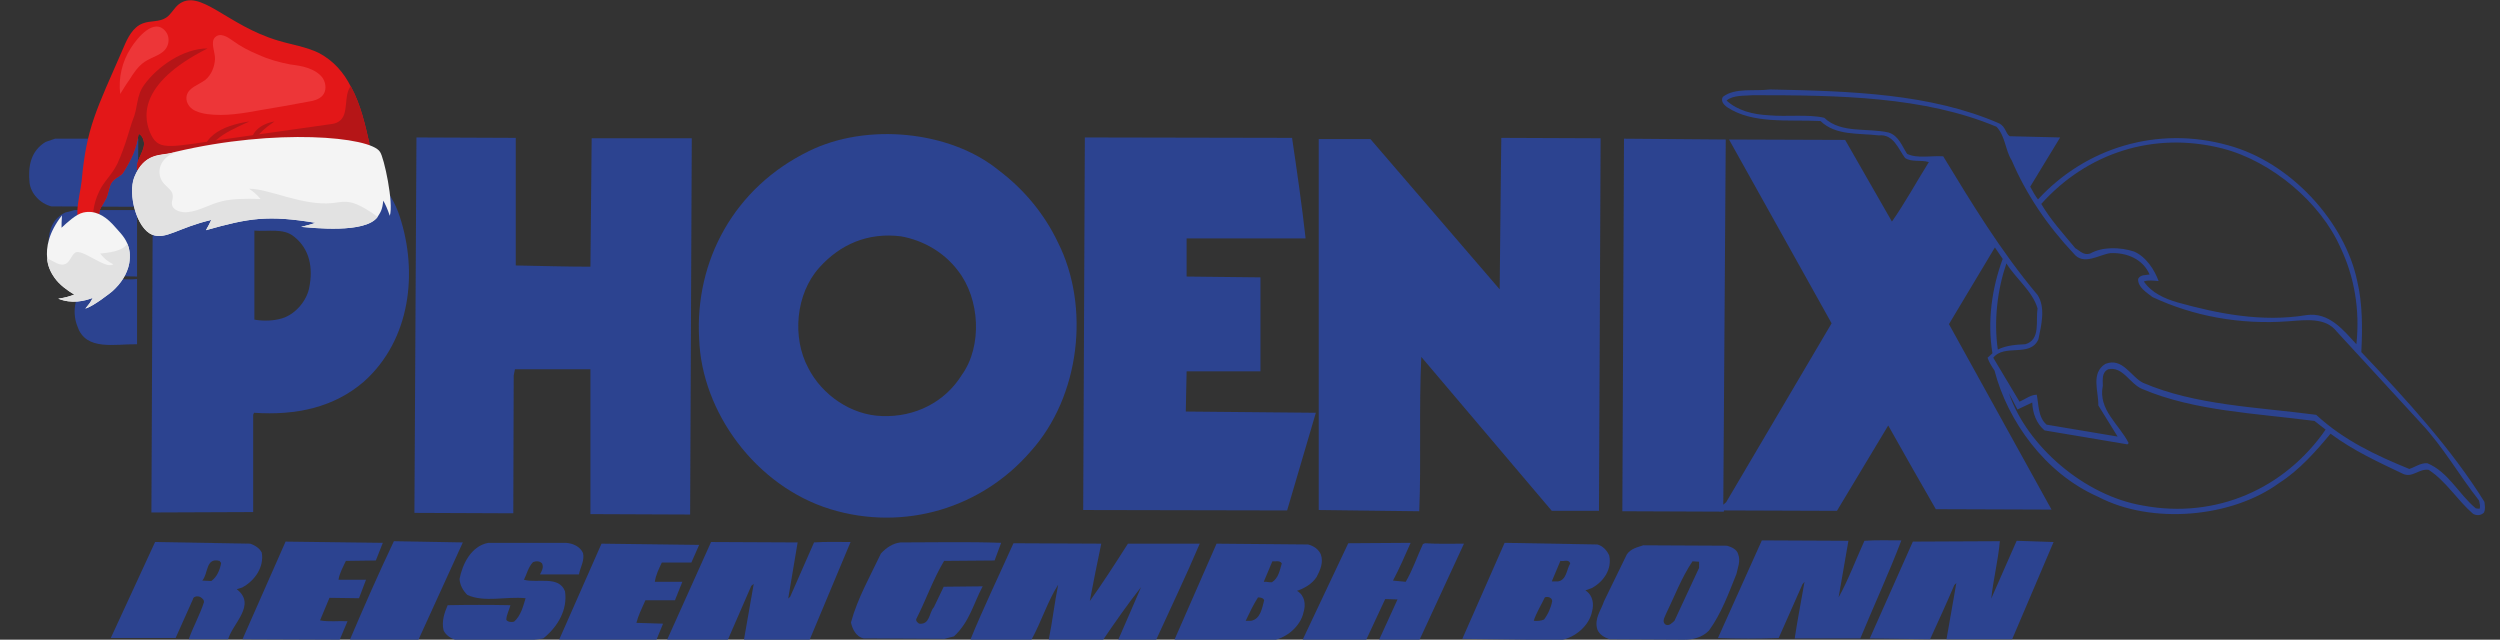 <?xml version="1.0" encoding="utf-8"?>
<!-- Generator: Adobe Illustrator 23.0.1, SVG Export Plug-In . SVG Version: 6.00 Build 0)  -->
<svg version="1.1" id="Ebene_1" xmlns="http://www.w3.org/2000/svg" xmlns:xlink="http://www.w3.org/1999/xlink" x="0px" y="0px"
	 viewBox="0 0 609.3 155.9" style="enable-background:new 0 0 609.3 155.9;" xml:space="preserve">
<rect x="0" y="0" width="609.3" height="155.9" fill="#333333" stroke="none"/>
<style type="text/css">
	.st0{fill:#2C4390;}
	.st1{display:none;}
	.st2{display:inline;fill:#E31718;}
	.st3{display:inline;fill:#B51517;}
	.st4{display:inline;fill:#F4F4F4;}
	.st5{display:inline;fill:#E2E2E2;}
	.st6{display:inline;}
	.st7{fill:#E31718;}
	.st8{fill:#B51517;}
	.st9{fill:#F4F4F4;}
	.st10{fill:#E2E2E2;}
	.st11{display:inline;fill:#ED3638;}
	.st12{fill:#ED3638;}
</style>
<path class="st0" d="M314.9,33.6c1.2,8.1,2.4,16.4,3.3,24.5h-29v9.3l18,0.2v22.9h-18l-0.2,9.8l31.7,0.3l-7,23.8l-49.7-0.1l0.4-90.8
	L314.9,33.6L314.9,33.6z"/>
<path class="st0" d="M125.7,64.7c6.1,0.1,12.1,0.3,18.2,0.3l0.3-31.3h24.4l-0.4,91.7l-24.3-0.1V90h-18.4l-0.3,1.5l-0.1,33.6L101,125
	l0.5-91.5l24.2,0.1L125.7,64.7L125.7,64.7z"/>
<path class="st0" d="M389.7,124.5h-11.5l-31.7-37.4l-0.1-0.1c-0.6,12.4,0,25.3-0.5,37.6l-24.5-0.3V33.9h12.6l31.4,36.5l0.1,0.1
	l0.3-29.1l0.1-7.8l24.2,0.1L389.7,124.5L389.7,124.5z"/>
<path class="st0" d="M33.6,50.4l-21.1-0.1c-2.7-0.7-5-3.1-5.3-5.8c-0.4-4,0.3-7.7,3.9-9.9l2.3-0.8h20.3L33.6,50.4L33.6,50.4z"/>
<path class="st0" d="M33.4,67.4l-16.3-0.4c-3-0.7-4.9-3.6-5.2-6.4c-0.3-3.4,0.4-7.1,4-8.8l2.3-0.6h15.2V67.4L33.4,67.4z"/>
<path class="st0" d="M74,34.2c10.5,0.8,20.4,9.2,23.4,18.5c4.5,13.6,2.7,30.1-8.7,40.3c-7.3,6.3-16.5,8.3-26.8,7.6l-0.2,0.5v23.7
	l-24.8,0.1l0.4-91L74,34.2L74,34.2z M62,56.2v21.7c2.2,0.4,4.7,0.3,6.7-0.3c3.4-1,6.2-4.5,6.7-7.7c0.9-4.6,0.1-9.2-3.7-12.2
	C69.1,55.5,65.3,56.5,62,56.2L62,56.2z"/>
<path class="st0" d="M257.8,59c8,15.8,5.4,37.7-6.6,51c-11.9,13.8-30.8,19.6-48.8,14.1c-18.2-5.6-31.4-23.7-32-41.5
	c-1.1-19,8.5-36.9,26.8-45.8c14-6.9,34.3-5,46.2,4.7C249.9,46.4,254.7,52.5,257.8,59L257.8,59z M219.6,57.6c-8-1-14.8,1.9-19.9,7.6
	c-5.8,6.4-6.7,17.1-2.7,24.5c3.3,6.5,10.4,11.5,18,11.7c8,0.3,15.3-3.4,19.4-10c5.1-7.1,4.4-18.6-0.9-25.4
	C230.1,61.5,225.1,58.6,219.6,57.6L219.6,57.6z"/>
<path class="st0" d="M33.4,83.9c-5.3-0.1-12.5,1.7-14.5-4.3c-1.3-3.1-0.8-7.1,1.4-9.6c3.3-3.4,8.7-1.5,13.1-2L33.4,83.9L33.4,83.9z"
	/>
<path class="st0" d="M487.3,30.1c1.5,0.8,1.5,2.4,2.5,3.1l12.3,0.3l-7.3,12c0.6,1.1,1.2,2.2,1.9,3.1C508.3,36,525.8,30.6,543,35.4
	c15.3,4.1,28.5,18.7,31.5,33.1c1.3,5.4,1.3,11.6,1,17.3c11.1,11.7,22,23.6,30,36.5c0.1,0.9,0.3,1.7-0.1,2.6
	c-0.7,0.8-1.9,0.8-2.7,0.3c-3.9-3.4-6.5-7.9-10.8-10.7c-2.4-0.3-3.9,2-6.2,1c-6.1-2.9-12.2-5.7-17.7-9.8c-3.4,4.1-7.6,8.9-12.5,12
	c-11.6,8.5-31.1,10.2-44.1,3.4c-13-5.7-22.1-18.5-25.3-30.8c-0.7-1-1.3-2-1.7-3.1l1.2-1.1c-1.3-7.9-0.1-16,2.5-23l-1.9-2.8
	l-11.2,18.7l25,45.2l-28.2-0.1c-3.9-6.8-7.8-13.6-11.6-20.4l-12.5,20.8l-27.5-0.1l-0.1,0.3l-24.7-0.1l0.4-90.8l24.8,0.2l-0.6,89
	l0.7-0.6l25.7-43.6l-25-44.8l28.3,0.1L461.1,54c3.1-4.4,6-9.7,9-14.5c-1.9-0.6-4.2,0.1-5.8-1c-1.6-2.1-2.8-5.9-6.4-5.5
	c-5-0.6-10.5,0.1-14.2-3.5c-7.8-0.4-16.5,0.8-22.8-3.4c-0.8-0.6-1.6-1.5-1-2.5c3-2.3,7.6-1.3,11.5-1.8
	C451.1,22.2,470.6,22.8,487.3,30.1L487.3,30.1z M427.3,23.2c-2.2,0.2-4.8-0.1-6.5,1.3c2.7,2.5,6.5,3.4,10.3,3.6
	c4.4,0.4,9.5-0.3,13.5,0.6c4.1,3.9,10.5,2.4,15.7,3.6c2.5,0.8,3.3,3.4,4.5,5.2c2.5,1.2,5.9,0.4,8.8,0.6c7,11.5,14,23.1,23,33.8
	c2,3.1,0.9,7.4,0.2,10.8c-2,4.5-8.3,1-11,4.5l6.4,10.7c1.4-0.6,2.7-1.7,4.2-1.7c0.5,2.5,0.3,5.5,2.4,7.3l17.3,2.9l-4.7-7.6
	c0.1-3.4-1.9-7.8,1.7-10.1c4.2-1.7,6.2,3.1,9.2,4.6c12.8,5.5,27.8,5.9,42.2,7.8c6.7,6.2,14.6,9.9,22.7,13.2c1.5-0.5,2.7-1.5,4.4-1.4
	c5.2,2.2,7.6,7.5,11.8,11l0.9,0.1c0.3-0.6,0-1.3-0.1-2c-4.9-6.2-8.6-12.9-14.2-18.9l-20.5-22.3c-2.7-3.5-7.6-2.8-11.7-2.5
	c-12,0.9-23.4-1.3-33.2-5.9c-1.4-1.1-3.6-2.4-3.5-4.4c0.5-1.1,1.8-0.9,2.8-1.1c-1.6-3.7-5.5-5.4-9.6-5.2c-2.8,0.4-6.5,3.1-8.9,0.1
	c-6.5-6.9-11.6-14.5-15.1-22.7c-1.6-2.5-1.5-5.8-3.7-8.2C469,23.5,448.2,23.2,427.3,23.2L427.3,23.2z M541.7,36.2
	c-16.8-4.3-33.1,1.1-44.2,13.5c2.2,3.8,5.4,7.3,8.3,10.8c1.1,0.6,2,1.8,3.6,1.3c3-1.7,7.3-1.6,10.7-0.5c3,1.3,5,4.5,6,7.2
	c-1.2-0.1-2.6-0.3-3.6,0.1c1.9,2.8,5.1,4.2,8.2,5.1c9.7,2.7,20.5,4.9,31.4,3.1c5.5-0.8,9,3.6,12.2,7.1c0.9-8.4-0.5-16.5-3.9-23.6
	C565.6,49.4,553.7,39.3,541.7,36.2L541.7,36.2z M489,64.2c-2.2,6.4-3.1,13.9-2.1,21c2-1,4.3-1.2,6.7-1.3c3.8-1.1,2.5-5.6,3-8.7
	C495.4,71,491.3,67.9,489,64.2L489,64.2z M513.8,90c-1.6,0.8-1.3,2.5-1.3,4c-1.2,5.9,4,9.4,6.3,14l-0.3,0.3
	c-6.7-1.1-13.4-2.3-20.2-3.4c-2-1.7-2.9-4.2-3-6.8l-3.6,1.7l-2.1-4c4.4,12.9,18.4,25,32.6,27.4c18,3.4,34.7-4.2,44.6-18.5l-2.7-2.1
	c-14.4-1.9-29.3-2.4-42-7.8C519.1,93.6,517.4,89.2,513.8,90L513.8,90z"/>
<path class="st0" d="M448.1,145.6c2.3-4.1,4.2-9.2,6.3-13.8c2.9-0.2,6-0.1,9-0.1c-3,7.9-6.7,15.9-10,23.9h-16
	c0.7-4.6,1.6-9.2,2.4-13.8l-0.5,0.6l-5.8,13.1c-4.8,0.2-9.9,0.2-14.8,0l10.7-23.8l21.1,0.1L448.1,145.6L448.1,145.6z"/>
<path class="st0" d="M490.4,155.8h-16l2.4-13.7l-0.5,0.5c-1.9,4.5-3.9,8.8-5.9,13.2l-14.7-0.2l10.5-23.6l21.2-0.1
	c-0.4,4.6-1.6,9.4-2.1,14l6.2-14.1l9,0.3L490.4,155.8L490.4,155.8z"/>
<path class="st0" d="M101.9,156.1H85.2c3.4-8,7-16.2,10.8-24.2l16.8,0.3L101.9,156.1L101.9,156.1z"/>
<path class="st0" d="M91.6,136.6l-7.3,0.1c-0.7,1.5-1.6,3.1-1.8,4.6h6.7l-1.7,4.5l-7.2-0.1l-2.3,5.5c2.1,0.4,4.4,0.1,6.7,0.2
	l-1.9,4.5l-23.7-0.1L69.6,132l23.7,0.3L91.6,136.6L91.6,136.6z"/>
<path class="st0" d="M192.1,145.9l0.5-0.5l5.8-13.2c2.7-0.2,5.9-0.1,8.9-0.1l-10,23.9h-16l2.4-13.7l-0.6,0.5l-5.7,13.1h-14.8
	l10.7-23.8l21.1,0.1L192.1,145.9L192.1,145.9z"/>
<path class="st0" d="M137.9,132.3c1.7,0.1,3.5,0.9,4.2,2.5c0.4,1.9-0.7,3.5-1,5.2h-9.5c0.4-0.8,1-1.7,0.5-2.7
	c-0.6-0.6-1.4-0.6-2.2-0.3c-1.2,1.3-1.5,2.9-2.2,4.3c3.3,0.9,8.5-1.1,10,2.8c0.7,4.5-1.8,8.7-5.3,11.5c-6.7,1.1-14.3,0.6-21.3,0.4
	c-1.2-0.4-2.5-1.2-3-2.4c-0.5-2.2,0.2-4.2,1-6.1c5-0.1,10.3-0.1,15.3,0c-0.3,1.2-1,2.4-1,3.6c0.4,0.5,1.3,0.6,1.9,0.4
	c1.7-1.5,2.2-3.8,2.8-5.7c-4.8-0.5-10,1.1-14.2-0.8c-1.1-1.1-1.8-2.4-1.9-3.9c0.7-3.6,2.8-8,7-8.8L137.9,132.3L137.9,132.3z"/>
<path class="st0" d="M244,132.3l-1.6,4.3l-12.3,0.1c-2.7,4.5-4.4,9.5-6.8,14.2c-0.1,0.5,0.3,0.8,0.7,1.1c2.7,0.3,2.4-2.7,3.6-4
	l2.4-5l9.5-0.1c-2.2,4.1-3.2,8.7-7,12.2l-2.3,0.6l-19.7-0.1c-1.9-0.4-2.8-2.4-3.1-3.9c1.6-5.9,4.7-11.3,7.3-16.8
	c1.3-1.4,2.9-2.5,4.8-2.7C227.6,132.2,235.9,132,244,132.3L244,132.3z"/>
<path class="st0" d="M268.4,132.5c-1,4.7-1.9,9.3-2.8,14c3.1-4.3,6.3-9.3,9.3-14h17.5c-3.4,8-7.1,15.7-10.7,23.6
	c-3-0.2-6.2-0.1-9.2-0.1c1.9-4.3,3.7-8.5,5.6-12.9c-3.1,3.9-6.3,8.5-9.3,12.9l-13.2-0.1c0.9-4.4,1.4-9,2.3-13.4
	c-2.5,3.9-4.1,9-6.5,13.4h-14.9c3.2-7.8,7-15.7,10.5-23.5L268.4,132.5L268.4,132.5z"/>
<path class="st0" d="M343.8,132.3c-1.3,2.9-2.7,6.2-4.3,9.2l3.1,0.3c1.7-2.9,2.8-6.2,4.2-9.2l0.5-0.2c3.1,0.2,6.3,0.1,9.5,0.1
	l-11,23.8c-3.2,0.6-6.5-0.1-9.9,0.1l4.7-10.3l-3-0.1l-4.8,10.3h-15.5l11.3-23.9L343.8,132.3L343.8,132.3z"/>
<path class="st0" d="M168.5,137.1h-7.2c-0.7,1.5-1.5,3.1-1.7,4.7h6.7l-1.8,4.5h-7.2c-0.8,1.8-1.7,3.6-2.2,5.5l6.5,0.2l-1.8,4.4
	l-23.7-0.1l10.5-23.8l23.8,0.3L168.5,137.1L168.5,137.1z"/>
<path class="st0" d="M61,132.5c1.1,0.4,2.3,1.1,2.8,2.2c0.6,3.4-1.6,6.8-4.8,8.5c-0.4,0.1-0.9,0.3-1.3,0.4c4.9,3.8-1,8.3-2.1,12.2
	H46c1-2.9,2.7-5.9,3.7-9c0.1-0.6-0.4-1-0.9-1.3c-0.6-0.3-1.7-0.2-1.8,0.6l-4.2,9.4H27l10.8-23.4L61,132.5L61,132.5z M53.5,136.7
	c-3.4-0.9-2.7,3.1-4.2,4.8l2.2,0.1c1.4-1,2.1-2.7,2.4-4.4L53.5,136.7L53.5,136.7z"/>
<path class="st0" d="M420.9,133c1.1,0.3,2.4,0.9,2.7,2c0.7,1.7-0.1,3.4-0.4,4.9c-1.9,4.7-3.6,9.5-6.7,13.8c-1.6,1.6-3.7,2.2-6,2.2
	l-18.2-0.1c-1.2-0.4-2.5-1.1-3-2.4c-0.8-2.7,0.9-4.6,1.6-6.8l5.6-11.5c1-1.4,2.5-1.7,4-2.2L420.9,133L420.9,133z M414.1,136.9
	l-1.6-0.1c-2.7,4-4.4,8.6-6.5,12.9c-0.3,0.8-1,1.8-0.1,2.5c0.9,0.5,1.6-0.4,2.2-0.9l6-12.9L414.1,136.9L414.1,136.9z"/>
<path class="st0" d="M389.3,132.7c1.3,0.3,2.4,1.5,2.9,2.7c0.7,3.3-1.3,6.3-4.2,7.9l-1.6,0.6c1.9,1.2,2.1,3.4,1.6,5.2
	c-0.7,3.4-4.1,6.3-7.6,6.9l-24-0.3l10.3-23.4L389.3,132.7L389.3,132.7z M380.3,136.7l-2.1,5h1.5c2.1-0.3,2.1-2.9,3-4.4
	C382.3,136.2,381.1,136.9,380.3,136.7L380.3,136.7z M376.5,145.6c-0.9,1.9-2.1,3.8-2.7,5.7c0.9,0.1,1.8,0,2.5-0.3
	c1-1.3,1.7-2.9,2-4.5C378.3,145.6,377.1,145.3,376.5,145.6L376.5,145.6z"/>
<path class="st0" d="M318.8,132.7c1.3,0.3,2.6,1.2,3.1,2.4c0.7,1.9-0.1,3.8-1,5.5c-1.1,1.7-3,2.8-4.8,3.4c1.9,1.1,2.2,3.3,1.6,5.2
	c-0.7,3.4-4.1,6.3-7.6,6.9l-23.9-0.1l10.3-23.5L318.8,132.7L318.8,132.7z M310.1,136.8l-2.1,5c0.7-0.1,1.3,0.2,2,0.1
	c1.6-1,1.9-2.9,2.4-4.6C311.9,136.5,310.9,136.9,310.1,136.8L310.1,136.8z M306.6,145.6c-1.1,1.7-2.1,3.8-3,5.7h1.3
	c2.3-0.4,2.7-3.1,3.2-5C307.9,145.7,307.2,145.6,306.6,145.6L306.6,145.6z"/>
<g class="st1">
	<path class="st2" d="M92.2,27.3c0.2-3,0.5-6-0.4-8.9c-0.9-2.9-3.1-5.5-6-6c-2.3-0.4-5,0.6-7-0.6c-1.1-0.7-1.7-1.9-2.5-2.9
		c-2-2.6-5.2-4.3-8.5-4.3c-2,0-4,0.5-5.9,1.2c-9.7,3.7-16.6,12.3-22.1,21.1c-2.1,3.4-4.1,7.1-4.5,11.1c-0.1,1.1,0,2.4,0.7,3.2
		c0.8,1,2.2,1.2,3.4,1.2c8.3,0.1,15.6-5.5,23.5-8c8.4-2.7,17.4-2,26.1-1.3L92.2,27.3z"/>
	<path class="st3" d="M36.8,31.3c2.3-3.8,4.5-7.6,7.3-11c2.8-3.4,5.7-5.9,9.8-7.7c-3.5,6-9.5,11.4-13,18.4c-0.5,0.9-0.9,1.9-1.8,2.5
		c-0.8,0.6-2.1,0.8-2.8,0.1L36.8,31.3z"/>
	<path class="st4" d="M100.3,45.8c-1.2-1.8-0.9-3.2-2.2-4.5c0,6.2-0.2,15.1-1.6,15.1c-1.1-0.1-1.7-1.9-2.9-4.3
		c-0.1-0.1-0.2-0.3-0.2-0.4c-9.3-17.1-32.7-7.4-34.5-7.1c0.8-0.9,1-1.2,1.6-2.5c-9.3,1.9-16.1,6.5-19.1,13.8
		c-0.2-2.1-0.2-2.4-0.3-3.7c-3.3,4.4-4.6,9.3-5.8,9.3c-2.3,0-5.3-5.6-7-9.2c-0.1-0.1-0.1-0.2-0.2-0.4c-1.7-3.6-1.4-7.8,0.1-11.5
		c0-0.1,0.1-0.2,0.1-0.3c0.1-0.2,0.2-0.4,0.3-0.5c0.9-1.6,2.4-3.2,4.3-4.6c0.1,0,0.1-0.1,0.2-0.1c1.2-0.9,2.5-1.8,3.9-2.6
		c1.4-0.8,2.8-1.6,4.3-2.2c4.8-2.3,9.6-3.9,12-4.7c7.4-2.3,16-2.3,23.7-2.4c9.3,0,16.7,2.7,19.2,8.3C96.6,32.1,101,40.7,100.3,45.8z
		"/>
	<path class="st5" d="M93.6,52.2c-0.1-0.1-0.2-0.3-0.2-0.4c-9.3-17.1-32.7-7.4-34.5-7.1c0.8-0.9,1-1.2,1.6-2.5
		c-9.3,1.9-16.1,6.5-19.1,13.8c-0.2-2.1-0.2-2.4-0.3-3.7c-3.3,4.4-4.6,9.3-5.8,9.3c-2.3,0-5.3-5.6-7-9.2c-0.1-0.1-0.1-0.2-0.2-0.4
		c-1.7-3.6-1.4-7.8,0.1-11.5c0-0.1,0.1-0.2,0.1-0.3c0.1-0.2,0.2-0.4,0.3-0.5c0.8-1.4,2.3-3,4.3-4.6c0.1,0,0.1-0.1,0.2-0.1
		c2.1-1.7,4.9-3.4,8.2-4.8c-1.9,4-6.3,10.6-3.6,14.5c1.4,2,5.4,0,7.4-0.9c8.1-3.9,13.3-4.7,22.3-5.4c4.5-0.4,9.1-0.3,13.5,0.9
		c4.4,1.2,8.5,3.7,11,7.5C92.9,48.2,93.7,50.2,93.6,52.2z"/>
	<g class="st6">
		<path class="st7" d="M36.8,32.4c-2.5,4.4-2.5,7.6-3.6,12.5c-0.6,2.6-1.1,5-1.5,7.5c-0.8,4.4-1.4,8.7-2.6,13.7
			c-0.2,1-2.4,2.4-3.3,2.8c-1,0.5-2.5,0.1-3-1c-1.2-2.8-0.4-10.5-0.7-15.7c-0.3-5.2-2.5-13.7-0.7-16.5c1.4-2.3,6.7-7.3,11.7-12.2
			c1.8-1.8,5-6.3,9.2-9.3c0,0,0,0,0,0c2.2-1.6,4.7-2.8,7.5-2.9c0.6,0,1.6,0.2,2.8,0c0.5-0.1,1.3-0.3,1.8-0.1
			C56.2,12.3,41.3,24.5,36.8,32.4z"/>
		<path class="st8" d="M24.8,41.2c-1.5,5-1.8,10.5-0.3,15.5c0.2,0.8,0.8,1.8,1.7,1.6c0.4-0.1,0.6-0.4,0.9-0.7
			c1.5-1.8,3.1-3.5,4.6-5.3c-0.8,4.4-1.4,8.7-2.6,13.7c-0.2,1-2.4,2.4-3.3,2.8c-1,0.5-2.5,0.1-3-1c-1.2-2.8-0.4-10.5-0.7-15.7
			c-0.3-5.2-2.5-13.7-0.7-16.5c1.4-2.3,6.7-7.3,11.7-12.2c1.8-1.8,5-6.3,9.2-9.3c-3.9,4-7.4,8.4-10.6,13
			C28.9,31.6,26.3,36.2,24.8,41.2z"/>
		<g>
			<path class="st9" d="M16.8,85.1c-2-1.2-3.8-2.2-4.6-4.2c-0.5-1.3-0.4-2.4-0.3-3.9c0-0.5,0.1-1.1,0.1-1.8
				c-0.4-4.9,6.5-12.9,15.9-13.5c-0.9,0.3-2.5,1.1-3.2,1.4c2.1-0.1,4.9-0.3,10.4,2c-1,0.1-2,0.1-3.7,0.5c2.1,1.1,4,2.2,5,4
				c0.5,0.9,0.8,1.8,1.1,2.8c0.9,3.8,0,8-2.5,11.3c-1.4,1.8-3.3,3.4-5.6,4.1C25.1,89,20.5,87.3,16.8,85.1z"/>
			<path class="st10" d="M16.8,85.1c-2-1.2-3.8-2.2-4.6-4.2c-0.5-1.3-0.4-2.4-0.3-3.9c1.7,1.8,3.7,1.9,7.9,1.1
				c-1.4,0.9-1.8,1-3.3,1.8c10.8-0.5,15.1-3.2,20.8-7.5c0.9,3.8,0,8-2.5,11.3c-1.4,1.8-3.3,3.4-5.6,4.1C25.1,89,20.5,87.3,16.8,85.1
				z"/>
		</g>
	</g>
	<path class="st11" d="M54.1,17.1c-1,1-2,2.7-1.1,3.9c0.7,0.8,1.9,0.9,3,0.8c8-0.5,16-1,24-1.5c0-1.6-0.9-3-2-4
		c-1.8-1.7-4.3-2.5-6.7-3.1c-1.8-0.5-3.9-1.4-5.8-1.6C61.4,11,56.8,14.4,54.1,17.1z"/>
	<path class="st11" d="M36.6,22.2c-1.4,1.2-2.8,2.4-3.3,4.1c-0.2,0.6-0.2,1.3,0,1.9c0.2,0.6,0.8,1.1,1.5,1c0.6,0,1.1-0.5,1.5-0.9
		c3.2-3,6.3-6,9.5-9.1c2.2-2.1-0.6-3.6-2.6-2.7C40.8,17.8,38.6,20.5,36.6,22.2z"/>
</g>
<g>
	<path class="st7" d="M90,34.8l0,2.2c-8.6,2.1-17.8-0.2-26.6,0.9c-3.8,0.5-7.4,1.6-11.1,2.7c-4.4,0-8.8-0.1-13.2-0.1
		c-2.2,0-4.1,0.2-5.7,1c-0.1-0.7,0-1.4,0.2-2.1c0.4-1.2,1.1-2.3,1.4-3.5c0.1-0.3,0.1-0.7,0.1-1.1c-0.1-0.9-0.5-1.8-1.3-2.2
		c-0.7,4-1.7,6.1-3.8,9.5c-0.6,0.9-2,1.2-2.8,2.4c-0.7,1-0.8,3-1.4,4c-0.5,0.8-0.8,1.5-1.2,2.1c-0.7,1.2-0.4,2.5-0.4,3.7
		c0,0,0,0,0,0c-0.1,1.1-0.5,2.1-2.2,3c-5.1-2-2.6-8.7-2.1-13.2C21.1,31,23.4,27,30.1,11.6c1-2.4,2.3-5,4.7-5.9
		c1.8-0.7,4.1-0.3,5.7-1.4c1.2-0.8,1.9-2.3,3-3.2c5.2-4.1,11.8,5.1,24.3,8.8c3.3,1,6.8,1.5,9.9,3c3.6,1.9,6.1,4.8,7.8,8.2
		C88,25.6,89.1,30.9,90,34.8z"/>
	<path class="st8" d="M90,34.8l0,2.2c-8.6,2.1-17.8-0.2-26.6,0.9c-3.8,0.5-7.4,1.6-11.1,2.7c-4.4,0-8.8-0.1-13.2-0.1
		c-2.2,0-4.1,0.2-5.7,1c-0.1-0.7,0-1.4,0.2-2.1c0.4-1.2,1.1-2.3,1.4-3.5c0.1-0.3,0.1-0.7,0.1-1.1c-0.1-0.9-0.5-1.8-1.3-2.2
		c-0.7,4-1.7,6.1-3.8,9.5c-0.6,0.9-2,1.2-2.8,2.4c-0.7,1-0.8,3-1.4,4c-0.5,0.8-0.8,1.5-1.2,2.1c-0.7,1.2-0.4,2.5-0.4,3.7
		c0,0,0,0,0,0c-0.4,0.2-0.8,0.1-1.1-0.1c-0.8-0.6-0.5-4.4,1.1-7.6c1.1-2.4,3.1-4,4.4-6.7c2.1-4.6,3.2-9.3,3.7-10.5
		c1.4-3.2,0.8-6,2.9-8.8c3.2-4.4,9.5-8.8,15.4-8.8C33.1,20.6,35,29.2,36.9,33c2,3.9,4.9,2.7,18.7,0.8c8.2-1.2,16.5-2.3,24.7-3.5
		c0.8-0.1,1.6-0.2,2.3-0.7c2.6-1.7,1-6.3,2.9-8.6C88,25.6,89.1,30.9,90,34.8z"/>
	<g>
		<path class="st8" d="M60.8,29.6c-6.9,3.1-10.9,5.1-10.8,11.2C47.5,33.5,54.4,30.5,60.8,29.6z"/>
		<path class="st8" d="M66.9,29.6c-4.8,3.3-4.5,4.3-5.5,6.8C60.4,32.4,63.5,30.2,66.9,29.6z"/>
	</g>
	<g>
		<path class="st9" d="M37.1,57.2c3.3,1.3,6.3-1.7,14.4-3.6c-0.5,1-0.6,1.3-1.3,2.5c10.6-3,15.1-3.7,26.7-1.8
			c-1.3,0.5-2.1,0.6-3.5,1C76.1,55.5,89,57,92,52.9c0.7-1.1,1.2-1.7,1.4-4c0.5,0.8,1.1,2.2,1.6,3.7c1-3-1.4-14.3-2.4-15.6
			c-2.3-3.7-25.3-5.8-49.8,0c-0.4,0.1-0.8,0.2-1.2,0.3c-2.4,0.6-6.4-0.1-8.8,5.8C31.1,47.3,33.3,55.7,37.1,57.2z"/>
		<path class="st10" d="M37.1,57.2c3.3,1.3,6.3-1.7,14.4-3.6c-0.5,1-0.6,1.3-1.3,2.5c10.6-3,15.1-3.7,26.7-1.8
			c-1.3,0.5-2.1,0.6-3.5,1C76.1,55.5,89,57,92,52.9c-0.9-0.8-1.9-1.4-2.9-2c-1.4-0.8-2.9-1.6-4.6-1.7c-1.2-0.1-2.4,0.2-3.5,0.3
			c-7.4,0.7-15.3-3.5-20.3-3.5c1,0.7,1.7,1.2,2.8,2.5c-3.5-0.1-7-0.1-9.6,0.6c-2.8,0.7-5.3,2.3-8.1,2.6c-1.6,0.2-3.7-0.4-3.9-1.9
			c-0.1-0.7,0.3-1.4,0.2-2.2c-0.1-1.2-1.3-1.9-2.1-2.8c-1.1-1.2-1.4-2.8-0.9-4.3c0.5-1.5,1.9-2.8,3.6-3.3c0,0,0-0.1,0-0.1
			c-0.4,0.1-0.8,0.2-1.2,0.3c-2.4,0.6-6.4-0.1-8.8,5.8C31.1,47.3,33.3,55.7,37.1,57.2z"/>
	</g>
	<g>
		<path class="st9" d="M20.8,75.2c1-1.2,1.2-1.4,1.8-2.6c-2.1,0.8-5.1,1.5-8.4,0.2c1.9-0.3,2.5-0.5,3.9-1c-1.8-1.1-3.6-2.4-4.8-4.1
			c-1-1.4-1.7-3-1.8-4.7c-0.3-2.6,0.3-6.3,3.6-10.5c-0.1,1.5-0.1,2.1-0.1,3c1.3-1.2,3.5-3.3,5.3-3.7c2.7-0.6,5,0.6,7.1,2.8
			c1.5,1.7,2.9,3,3.6,4.7c0.6,1.3,0.8,2.8,0.5,4.8c-0.5,2.7-2.1,5-4.1,6.8C26.9,71.4,22.7,74.7,20.8,75.2z"/>
		<path class="st10" d="M20.8,75.2c1-1.2,1.2-1.4,1.8-2.6c-2.1,0.8-5.1,1.5-8.4,0.2c1.9-0.3,2.5-0.5,3.9-1c-1.8-1.1-3.6-2.4-4.8-4.1
			c-1-1.4-1.7-3-1.8-4.7c1.6,0.6,3,2,4.5,1.3c1.1-0.5,1.3-2,2.3-2.7c1.6-1.2,7.5,4.2,9.3,2.8c-1.4-0.7-2.1-1.3-3.2-2.6
			c2.1-0.2,5.6-0.6,6.6-2.4c0.6,1.3,0.8,2.8,0.5,4.8c-0.5,2.7-2.1,5-4.1,6.8C26.9,71.4,22.7,74.7,20.8,75.2z"/>
	</g>
	<path class="st12" d="M70.7,15.7c1.5,0.2,3,0.4,4.4,0.9c1.4,0.5,2.8,1.3,3.6,2.5c0.8,1.3,0.9,3.1-0.1,4.2c-0.9,1-2.3,1.3-3.6,1.5
		c-3.8,0.7-7.5,1.4-11.3,2c-4.4,0.8-8.8,1.6-13.3,1c-1.2-0.2-2.5-0.5-3.5-1.2c-1-0.7-1.7-2-1.4-3.3c0.5-2,2.9-2.6,4.5-3.8
		c1.5-1.2,2.3-3.2,2.4-5.1c0.1-1.5-1.2-4.1,0-5.3c1.3-1.3,3.2,0,4.3,0.8c1.9,1.4,4,2.5,6.2,3.4C65.5,14.5,68.1,15.2,70.7,15.7z"/>
	<path class="st12" d="M29.3,22.9c0.7-1.1,1.4-2.3,2.2-3.4c1-1.6,2.1-3.3,3.7-4.4c1.9-1.3,4.5-1.7,5.5-3.7c0.6-1.2,0.5-2.7-0.3-3.7
		c-2.8-3.6-7,1.6-8.5,4C29.8,14.9,28.8,19,29.3,22.9z"/>
</g>
</svg>
